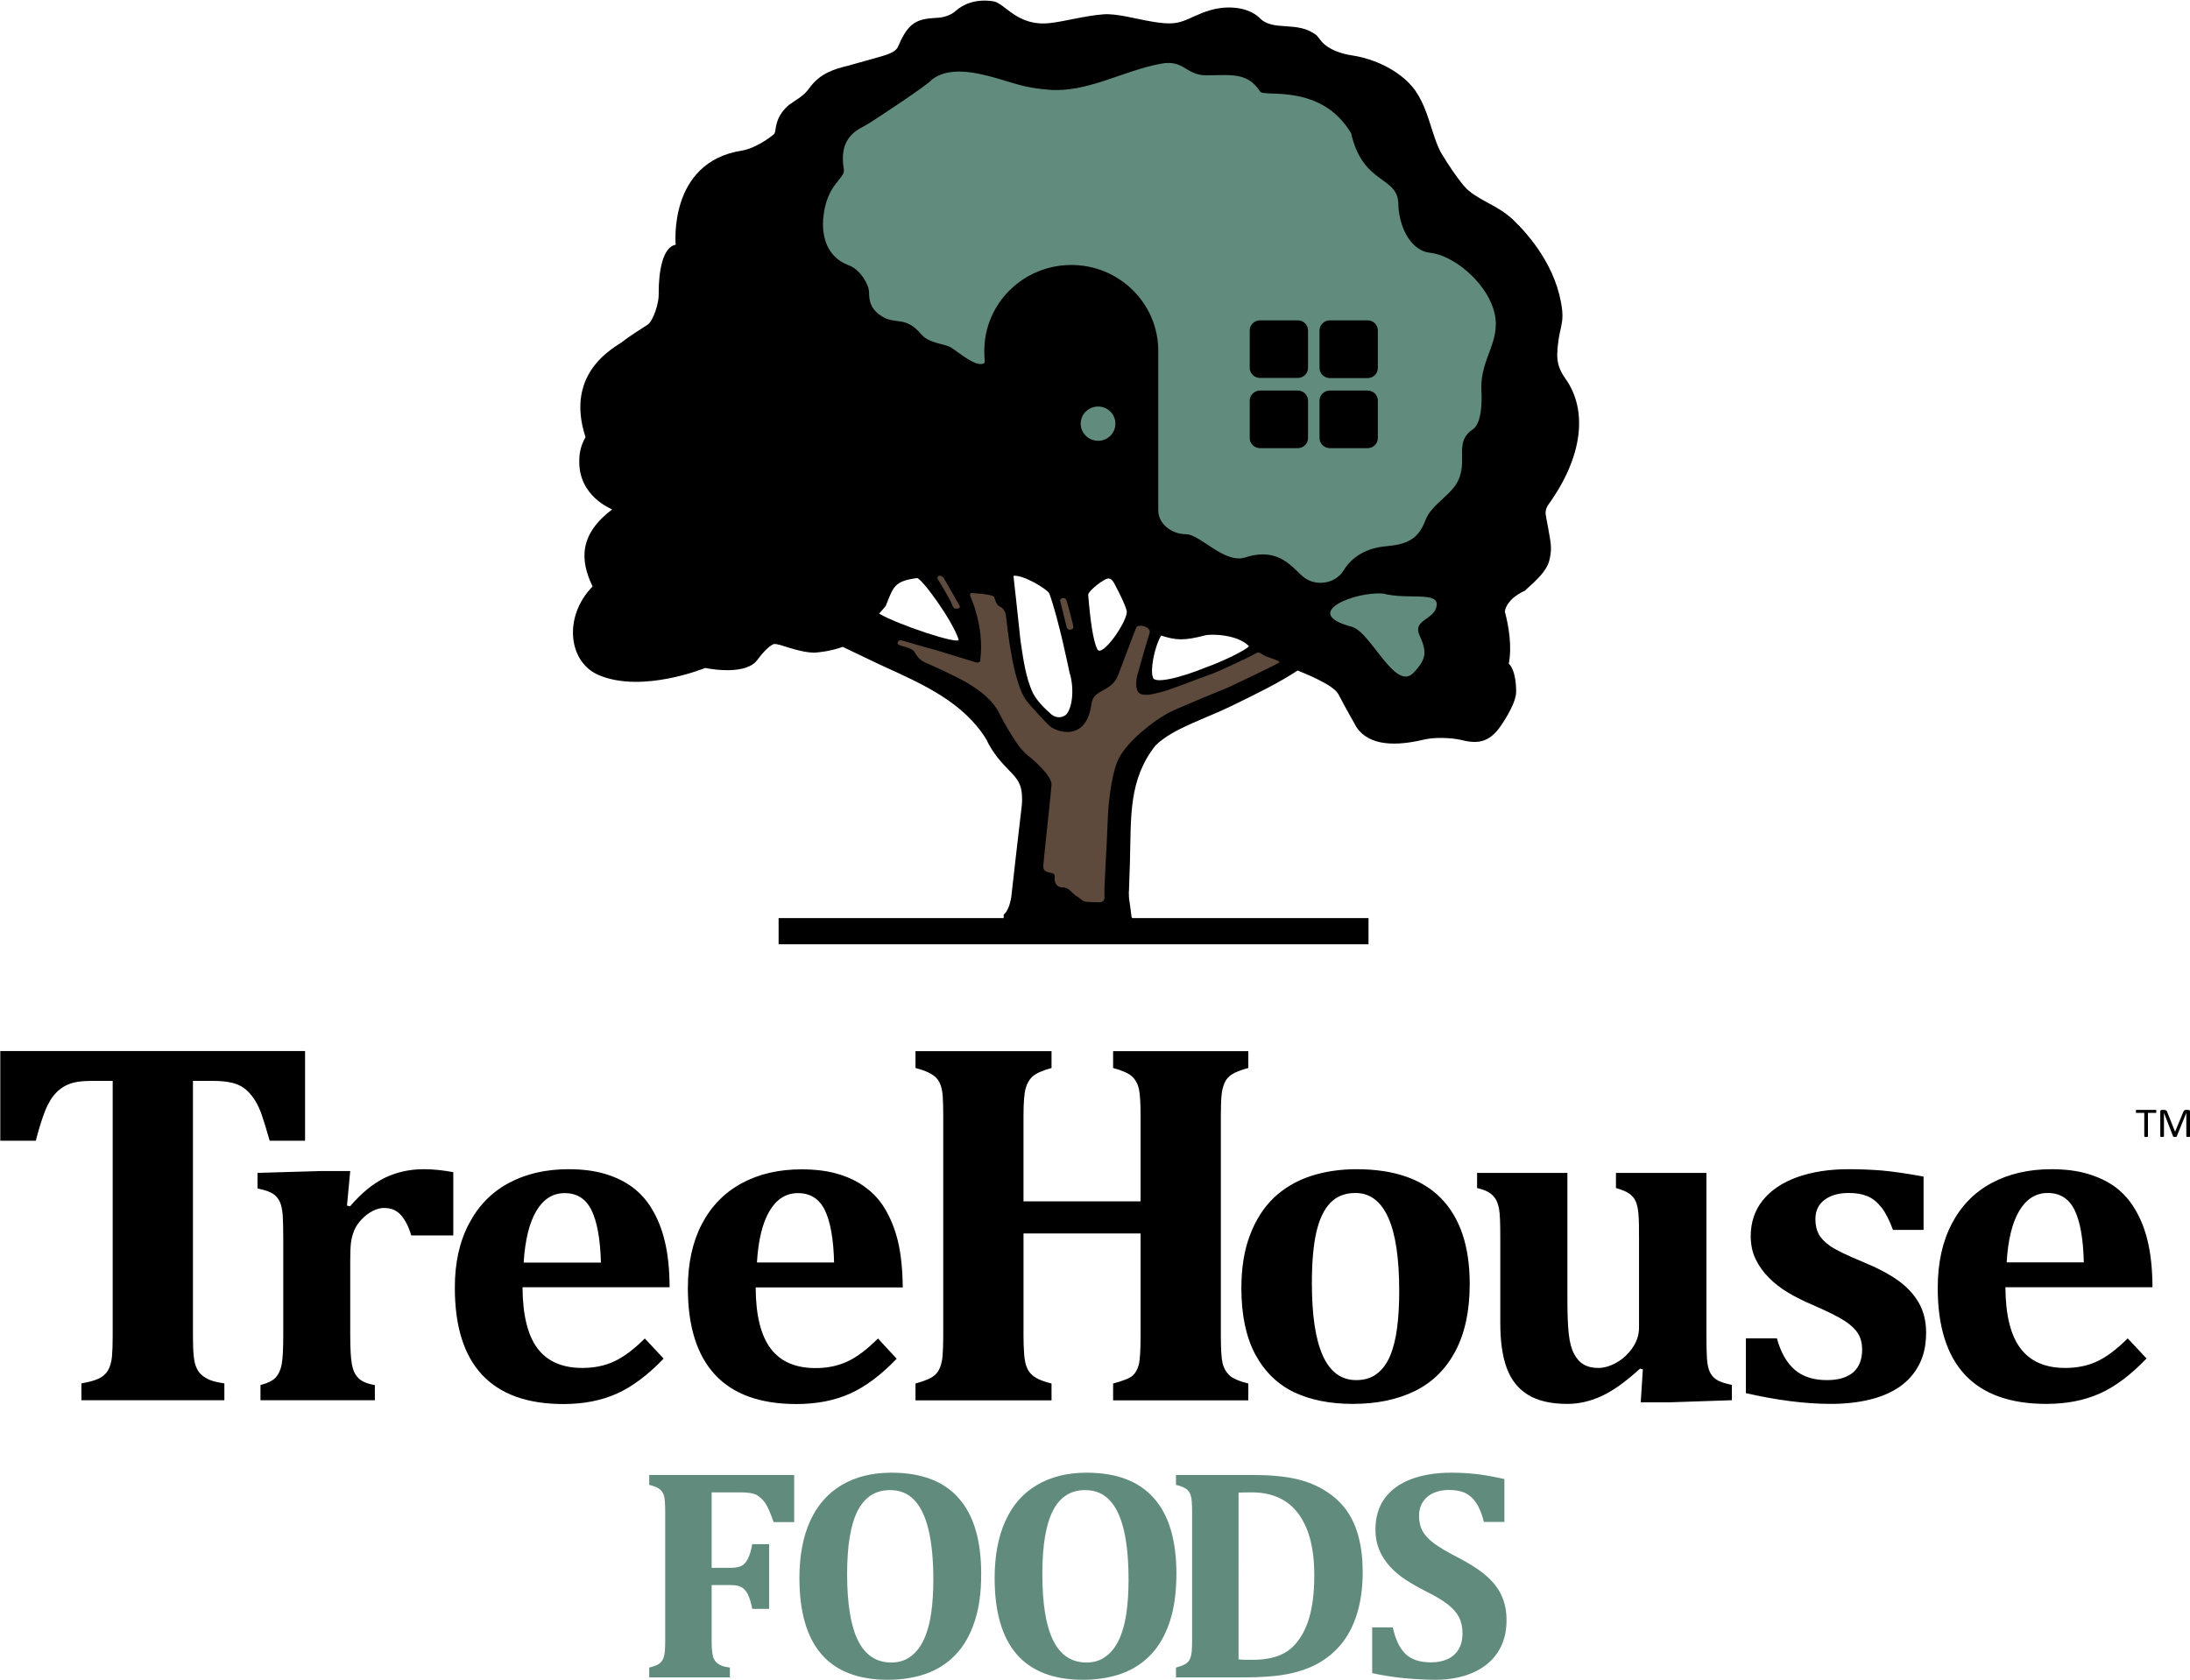 <svg version="1.2" xmlns="http://www.w3.org/2000/svg" viewBox="0 0 1547 1187" width="1547" height="1187"><style>.a{fill:#618c7d}.b{fill:#5e4a3d}.c{fill:#5f4b3d}</style><path  d="m617 41.4l-17.9 5c-9.2 2.3-19.7 5-27.6 16.1-2.9 4.1-6.7 6.6-9.8 8.6l-4.5 3.1c-7.7 6.7-8.7 13-9.4 17.2-0.2 1.6-0.4 2.3-0.7 3-2.8 2.7-13.7 10.5-23.1 12-52.3 8.2-46.7 66.5-46.7 66.5-9.5 1.7-12 19.8-12 33.6q0 0.6 0 1.2c0.3 5.9-3.8 19.3-8 21.8 0 0-13.8 8.7-17.4 11.8-4.2 3.5-41.6 20.8-26.3 67.5-1.9 3.5-4.4 8.7-4.4 16.5v0.2c-0.5 25.4 22.9 34 23.2 34.4-23 17.4-23 35.4-13.8 54.4-20.9 21.4-17.2 53.6 4.5 62.7 30.9 13 75-5.1 75-5.1 16.8 3.1 31.5 1.8 36.9-5.7 2.4-3.3 7.9-10 11.7-11.2 4.4-0.5 15.6 5.7 28.5 6.1 0 0 10.2-0.5 20.1-4.1 5.3 2.5 27.2 13 27.2 13 29.9 13.5 58.1 26.2 74.2 52.3 4.8 10.2 10.8 16.4 15.6 21.4 6.2 6.4 9.7 10 9.7 20.9q0 2.3-0.3 5.1c-0.1 1.2-4.1 35.3-4.1 35.3l-3.2 28.3c-0.1 1-0.3 1.7-0.4 2.4-1.8 8.5-5 10.4-5 10.4v14.8h96.4l-6.1-13.2c0 0-1.2-9.9-1.3-9.9v-0.1c0-0.2-0.6-2-0.6-6.9 0-0.6 0-1.2 0.1-1.8 0-0.1 0.7-21 0.7-21 0.8-31.8-0.9-57.4 18.1-81.4 12.1-11.9 34.4-18.5 53.5-27.8 17.5-8.5 34-16.6 46.8-25.1 2.1 0.9 25.1 9.6 28.8 16.7 5 9.6 12.8 23.3 12.8 23.3 9.4 14.1 29.6 13 46.8 9 12.5-3 26-0.2 26-0.2 12 3.1 20.2 2.7 28.6-8.9 0 0 11.4-15.8 11.4-24.9 0-2.2 0-14.7-5.2-19.9 2.4-12.1-0.1-26.8-2.8-36.7 1.4-9.5 14-14.7 14-14.7 8.5-7.5 15.1-13.7 17.2-20.7 1-3.4 1.4-6.7 1.4-9.8 0-5.5-3.8-22-3.8-24.4 0-2.3 0.6-4 1.9-5.9 24.5-34 28-66.8 12.1-89.1-7-9.8-6.4-16.6-4.6-29.1 0.7-4.6 2.5-9.6 2.5-15.2 0-1.4-0.1-2.7-0.2-4.1-3.4-30-23.3-53-34.8-64-5.4-5.1-11.8-8.7-18-12-6.4-3.5-12.5-6.9-16.4-11.6-4.7-5.4-10.9-14.5-16-23-2.8-4.7-4.9-11.2-7.1-18.1-3.3-10.4-6.8-21.2-13.8-29.4-9.5-11.2-26.2-19.4-42-21.8-17.4-2.6-22.4-10.6-22.4-10.6l-2.9-3.6c-13.6-10.8-30.7-2.3-40.3-12.3-4-4-10.7-6.8-18.6-7.3-12.1-0.8-21 3.2-28.2 6.4-5.4 2.5-10.1 4.6-15.9 4.7-5.7 0.2-11.5-0.9-17.6-2-7.7-1.4-21-5-29.8-4.4-13.4 1-27.3 5-38 6.2-23.3 2.6-31.8-14.2-40.1-15.4-12.6-1.9-21.3 2.2-26.5 6.8-5.6 5-13.6 4.9-13.6 4.9-13.9 0.8-19.7 3.1-26.9 19.8-1.7 5.1-9.7 6.7-17.6 9zm4 392.1c0 0 4.8-5.4 4.7-5.5 5.5-13.6 5.9-17.4 22-19.6 2.9-0.5 24.9 29.3 29.5 43.5 0.3 3.7-42.3-10.3-56.2-18.4zm121.7 71.2c-5.4-4.7-10.3-9.8-13-15-5.3-11.1-6.9-24.7-8.8-36.9-2.3-22.1-4.4-40.4-5-46 7-0.9 23.9 9.5 25.3 12.4 6.6 17.9 14.3 55.9 14.3 55.9 3.2 9.8 2.6 24.2-2.4 29.8-3.2 2.5-7.2 2.4-10.4-0.2zm26-84.4c-0.3-2.6 11.6-12 14.4-11.6 1.5-0.1 3 1.6 3.8 3.1 0 0 7.5 13.7 9 19.7 1.3 6.5-17.6 33.9-20.8 27.1-2.9-6-4.9-19.8-6.4-38.3zm83.9 50.9c-19.8 8.1-37.8 12.1-38.2 7.2-1.9-4.3 0.6-20.3 5.8-29.4 10.4 3.3 16 3.8 30.9-0.1 4.4-1.2 22.9-0.8 31.1 7.5-0.8 2.4-20 11.5-29.6 14.8z"/><path class="a" d="m1006.8 367.8c4.6-12.4 19.6-18 24.1-30.3 5.2-14.1-3.3-25.6 9.5-34.2 7.9-5.3 6-28 6-28-0.8-23.4 15.6-35 8.4-57.4-6.2-19.2-28.1-37.7-45-39.4-11.3-1.2-20.8-14.6-22-32.9 0.7-22-24.8-13.8-33.4-51.5-21.3-35.6-61.5-25.2-64.2-29.4-9.2-14-20.8-11.5-38.3-11.5-14.2 0-15.5-11.3-31.8-8.2-27 5-52.3 20.7-79.3 18.4-16.1-1.4-21.4-3.6-37-8.2-15.6-4.5-33.8-8.1-45.6 1.1-0.8 2.3-43.5 30.7-47.4 32.6-9 4.5-18 11.3-14.7 30.8 1.1 6.7-12.5 10-14.6 35-0.6 7.4-0.2 25.8 17.8 32.6 8.9 3.3 14.2 14 14.5 18.1 0.4 3.9-0.8 11.5 8.4 17.6 10.6 7.1 16.9-0.6 28.7 13.3 5.5 6.4 16.5 6.5 20.9 9.2 5.7 3.6 19 15.2 23.8 10.7-0.1-0.9-0.3-7.3-0.3-8.3 0-33.5 27.5-60.7 61.5-60.7 33.9 0 61.4 27.2 61.4 60.7 0 1.2 0 112.7 0 112.7 0 9.3 9.3 16.8 19.5 16.8 10.2 0 27.2 21.2 42 16.4 24.7-8 33.9 8.6 41.7 14.3 8.5 6.3 22 4.3 27.7-5.1 5.8-9.5 16-15.9 30.1-17.1 14.1-1.3 22.5-4.5 27.6-18.1z"/><path fill-rule="evenodd" d="m966.7 648.6v18.5h-416.7v-18.5z"/><path fill-rule="evenodd" class="a" d="m775.7 311.4c-6.8 0-12.3-5.4-12.3-12.1 0-6.7 5.5-12.1 12.3-12.1 6.8 0 12.2 5.4 12.2 12.1 0 6.7-5.4 12.1-12.2 12.1z"/><path fill-rule="evenodd" d="m924 259.9c0 3.9-3.3 7.1-7.2 7.1h-26.7c-4 0-7.3-3.2-7.3-7.1v-26.5c0-3.9 3.3-7.1 7.3-7.1h26.7c3.9 0 7.2 3.2 7.2 7.1zm49.3 0c0 4-3.2 7.2-7.2 7.2h-26.7c-4 0-7.3-3.2-7.3-7.2v-26.4c0-4 3.3-7.2 7.3-7.2h26.7c4 0 7.2 3.2 7.2 7.2zm-49.3 49.6c0 3.9-3.3 7.1-7.2 7.1h-26.7c-4 0-7.3-3.2-7.3-7.1v-26.4c0-4 3.3-7.2 7.3-7.2h26.7c3.9 0 7.2 3.2 7.2 7.2z"/><path  d="m973.3 309.4c0 4-3.2 7.2-7.2 7.2h-26.7c-4 0-7.3-3.2-7.3-7.2v-26.4c0-3.9 3.3-7.1 7.3-7.1h26.7c4 0 7.2 3.2 7.2 7.1z"/><path class="b" d="m692.4 466.8c0.4-4.6 2.6-17.7-4.4-39-1.8-5.3-4.2-8.8-1.6-8.8 2.5 0 15.4 1 15.9 2.8 0.4 1.7 1.9 5.6 3.1 6.2 1.3 0.6 4.6 2 5.2 7.1 1 7.7 4.8 48.1 15 60.6 2.8 3.4 13.2 14.9 16 17.3 5.1 4.3 25.8 11.3 29.4-15.7 1.5-11 13.9-7.8 18.8-20.3 1.1-2.6 12.2-32.5 12.9-33.8 1.4-2.6 11.4-0.5 9.2 4.6-0.5 1.1-8.4 28.5-8.8 30.3-0.2 1.6-1.8 9.2 2.1 11.9 4.7 2.3 12.5-0.6 15.4-1.2 4.7-0.9 23.7-8.6 35.9-12.9 2.4-0.8 23.5-10.3 30.6-14.3 1.9-1.2 3-0.5 5.6 1.3 2.5 1.7 13 3.9 10.7 5.3-3.5 2.1-30 14.8-35.5 17.3 0 0-36.5 14.9-42.3 18-10.6 5.6-29.6 20.3-35.6 32.9-5.9 12.6-7.3 38.3-7.3 38.3-0.9 25.8-2.9 51-2.5 59.3 0.2 1.6-1.3 3.4-3.2 3.4-15.1 0-10.9-1-15.6-3.7-4.4-2.4-5.8-6.8-10.9-6.8-4.4 0-5.9-3.6-5.5-7.5 0.6-4.9-8.7-0.6-8-8.2 0.4-5.8 5.2-48.5 5.8-56.9 0.4-6-12.9-17.6-15.9-19.9-6.4-4.9-11-13-13.8-17.5q-3.7-6-6.9-12.3c-4.7-10-13.9-16.8-23.5-22.5-8.6-5-26.5-12.9-26.5-12.9-7.1-2.5-8.6-6.1-10.2-8.6-1.8-2.9-7.8-3.8-9.4-4.4-1.5-0.6-3.1-1-2.4-2.5 0.8-1.5 1.3-1.9 5.2-0.6 3.8 1.1 13.1 3.9 21.2 6l28.6 8.8c1.5 0.3 3.1 0.1 3.2-1.1z"/><path fill-rule="evenodd" class="c" d="m753.1 423.6c0.9 1.9 4.3 15.3 4.8 17.5 0.4 2.2 0.6 3.2-1.3 3.6-3 0.8-3.2-2-3.2-2l-4.5-18.2c-0.5-2.1 3.5-2.8 4.2-0.9zm-86.3-15c0.8 1.5 10.4 18.1 11.2 19.6 0.8 1.6-3.9 3.4-5.2-0.5-1.3-3.9-10.2-18.3-10.2-18.3-1.6-2.8 2.3-3.9 4.2-0.8z"/><path class="a" d="m977.3 419.4c17.3 4.5 39.4-1.9 37.5 8.7-1.7 10-17 9.6-12.1 20.6 5.2 11.6 5.3 16.5-4.1 26.5-13 13.9-30.3-28.9-43.7-32.4-37.4-9.8 3.5-25.4 22.4-23.4z"/><path  d="m57.5 989.2v-11.9q7.7-1.3 12.1-3.3 4.5-2.1 6.7-5.9 2.2-3.8 2.8-9.7 0.5-5.9 0.5-14.5v-180.3h-14.8q-11 0-16.8 2.6-5.9 2.5-10.2 7.9-4.3 5.5-7.4 14.6-3.1 9.1-5.1 17.2h-25.1v-63.4h215.3v63.4h-25q-3.5-12.2-5.5-18-2-5.8-4.5-9.9-2.5-4.1-5.2-6.8-2.8-2.7-5.9-4.3-3.1-1.6-7.7-2.4-4.7-0.9-12.2-0.9h-13.2v180.3q0 9.5 0.6 14.5 0.5 5 2 8.1 1.4 3 3.6 4.9 2.1 1.9 5.8 3.5 3.7 1.5 10.2 2.4v11.9z"/><path fill-rule="evenodd" d="m247.4 827.3h-20.6l-44.9 1.3v11q7.8 1.6 11 3.8 3.2 2.2 4.8 5.7 1.5 3.4 2 9.2 0.4 5.7 0.4 17.7v66.6q0 15.4-1.1 21.2-1.1 5.8-4.1 9.2-3 3.4-10.9 5.5v10.7h80.8v-10.7q-8.2-1.4-11.6-4.9-3.5-3.5-4.6-9.6-1.2-6.2-1.2-21.6v-51.6q0-8.5 0.5-12.7 0.5-4.2 2.1-8.3 1.5-4.1 5.2-8.1 3.7-4 8.1-6.2 4.3-2.2 7.9-2.1 7.5-0.1 12 5 4.5 5 7.3 14.4h29.7v-44.7q-11-2.1-21-2.1-14.7 0-27.4 6.1-12.6 6.2-24.5 20.1l-2.2-0.5zm208.1 118.3q-11.7 11.6-21.7 16.2-9.9 4.6-22.4 4.6-21.3 0-31.7-13.8-10.4-13.8-10.6-43.2h103.9q-0.1-19.1-3.4-32.5-3.1-13.1-9.4-23.3-5.2-8.6-13.2-14.7-8.1-6.1-19.3-9.5-11.2-3.4-26.1-3.4-24.1 0-42.3 9.8-18.2 9.8-28.1 28.9-10 19-9.9 45.2 0 40.7 19.2 61.3 19.3 20.7 57.5 20.7 21.3 0 37.6-7.3 16.4-7.3 33.2-24.8zm-85.6-53.6q1.5-23.8 8.9-36.4 7.5-12.7 20.1-12.7 13.1 0 19 12.2 5.9 12.1 6.6 36.9zm250.3 53.6q-11.7 11.7-21.7 16.3-10 4.6-22.4 4.6-21.3 0-31.7-13.8-10.5-13.9-10.6-43.2h103.9q-0.2-19.1-3.4-32.6-3.2-13.1-9.4-23.3-5.2-8.6-13.3-14.6-8-6.1-19.2-9.5-11.2-3.4-26.2-3.4-24.1 0-42.2 9.8-18.2 9.8-28.2 28.8-9.9 19-9.9 45.3 0 40.6 19.3 61.3 19.2 20.6 57.4 20.6 21.3 0 37.7-7.3 16.4-7.3 33.1-24.7zm-85.5-53.7q1.4-23.7 8.9-36.4 7.5-12.6 20.1-12.6 13.1 0 19 12.1 5.9 12.2 6.5 36.9zm327.7-103.6q0-9.8 0.5-14.5 0.4-4.7 2-8.5 1.5-3.8 5.2-6.2 3.6-2.4 11.7-4.6v-11.9h-95.5v11.9q9.9 2.7 13.4 6 3.6 3.4 4.8 8.7 1.2 5.4 1.2 19.1v60.4h-82.7v-60.4q0-13.9 1.5-19.3 1.4-5.3 5-8.6 3.6-3.2 13.3-5.9v-11.9h-96.1v11.9q7 1.8 10.9 4.1 4 2.2 5.9 5.8 1.9 3.7 2.4 9.4 0.4 5.8 0.4 14.3v155.8q0 8.7-0.5 14.4-0.6 5.7-2.5 9.4-1.9 3.7-5.9 5.8-3.9 2-10.7 3.9v11.9h96.1v-11.9q-5.3-1.3-9-3-3.7-1.7-5.8-4.1-2.1-2.3-3.2-5.8-1.1-3.4-1.4-8.8-0.4-5.5-0.4-11.8v-72.5h82.7v72.5q0 15.4-1.3 20.3-1.3 5-4.4 7.7-3.1 2.7-13.7 5.5v11.9h95.5v-11.9q-9.7-2.4-13.4-5.8-3.6-3.5-4.8-8.6-1.2-5.2-1.2-19.1z"/><path fill-rule="evenodd" d="m955.6 991.8q-24.1 0-41.6-8.3-17.4-8.4-27.3-26.7-9.8-18.4-9.8-46.8 0-21.7 6.1-37.5 6-15.9 16.8-26.3 10.9-10.3 25.9-15.3 15-4.9 32.5-4.9 39.7 0 59.8 20.6 20.2 20.7 20.2 60.5 0 28.2-10 47.2-10 19.1-28.5 28.3-18.6 9.2-44.1 9.2zm-28.9-85.3q0 34.3 7.8 51.4 7.8 17.1 23.5 17.1 8.7 0 14.5-4.4 5.9-4.4 9.4-12.6 3.5-8.3 5-19.9 1.5-11.5 1.5-26 0-34.8-7.8-52-7.8-17.3-23.1-17.3-11.1 0-17.8 7-6.7 7-9.9 20.9-3.1 13.9-3.1 35.8zm116.7-77.9h63.8v89.9q0 15.5 1 24.2 1 8.8 3.8 13.9 2.7 5.1 6.8 7.4 4 2.4 10.2 2.4 6.1 0 12.8-3.7 6.7-3.8 11.4-10.5 4.6-6.7 4.6-14.3v-62.5q0.1-11.9-0.4-17.6-0.5-5.8-1.9-9-1.4-3.2-4.4-5.4-2.9-2.2-9.6-4.1v-10.7h63.9v113.3q0 12.3 0.4 18 0.4 5.7 1.9 9.1 1.5 3.4 4.7 5.6 3.3 2.2 11 3.8v10.8l-44.6 1.5h-19.8l1.5-23.3-2-0.5q-15.2 13.9-27.2 19.4-12 5.5-24.1 5.5-17.4 0-27.8-6.4-10.4-6.4-15-18.8-4.6-12.3-4.6-32v-59.2q0-9.1-0.2-14-0.2-4.8-0.7-7.5-0.5-2.7-1.4-4.8-0.9-2.2-2.5-4-1.6-1.8-4.3-3.3-2.7-1.4-7.3-2.5zm211.8 116.9q4 14.7 12.5 22.1 8.5 7.4 22.8 7.4 12.2 0 18.6-5.5 6.3-5.5 6.3-16.1 0-6.6-2.9-11.3-2.9-4.7-9.5-9-6.6-4.3-22.7-11.3-9-3.8-17-8.5-7.9-4.7-13.8-10.7-5.9-5.9-9.4-13.2-3.4-7.2-3.4-16.1 0-14.6 8.5-25.3 8.6-10.7 24.4-16.4 15.8-5.6 36.1-5.6 12 0 23.4 0.9 11.5 1 29.7 4.3v37.7h-21.6q-3.8-10.4-8.3-16.1-4.5-5.6-9.9-7.8-5.4-2.2-13-2.2-10.8 0-17.2 4.9-6.4 4.8-6.4 13.6 0 6.1 2.3 10.5 2.3 4.4 8.2 8.5 5.9 4.1 22.8 11.1 15.4 6.3 25.1 13.2 9.6 6.9 14.7 15.9 5.1 9 5.1 20.9 0 13.2-4.9 22.6-4.9 9.5-13.8 15.7-8.8 6.1-21.2 9.1-12.4 3-27.3 3-27 0-60.1-7.6v-38.7zm261.1 14.2q-16.7 17.5-33.1 24.8-16.4 7.3-37.7 7.3-38.2 0-57.5-20.6-19.2-20.7-19.2-61.3 0-26.3 9.9-45.3 9.9-19 28.1-28.8 18.2-9.8 42.3-9.8 14.9 0 26.1 3.4 11.2 3.4 19.3 9.4 8 6.1 13.2 14.7 6.3 10.2 9.4 23.3 3.3 13.5 3.4 32.6h-103.9q0.2 29.3 10.6 43.1 10.4 13.9 31.7 13.9 12.5 0 22.4-4.6 10.1-4.7 21.7-16.3zm-44.3-67.9q-0.6-24.8-6.5-36.9-5.9-12.1-19-12.1-12.6 0-20.1 12.6-7.5 12.6-8.9 36.4z"/><path fill-rule="evenodd" class="a" d="m502.7 1158.7q0 5.6 0.4 8.4 0.3 2.9 1.1 4.7 0.9 1.8 2.1 2.9 1.2 1.1 3.4 2 2.2 0.9 5.9 1.4v6.9h-57v-6.9q3.9-1 6.2-2.2 2.2-1.3 3.3-3.4 1.2-2.2 1.5-5.5 0.3-3.4 0.3-8.4v-90.2q0-4.9-0.3-8.2-0.2-3.4-1.4-5.5-1.1-2.1-3.3-3.4-2.3-1.3-6.3-2.3v-7h102.4v33.3h-14.5q-3.5-9.9-5.9-13.4-2.5-3.5-5.8-5.6-3.5-2-11.6-2h-20.5v53.3h13.6q5 0 7.7-1.5 2.7-1.5 4.4-5.1 1.8-3.5 3-10.1h11.9v45.7h-11.9q-1.3-6.6-3.1-10.2-1.8-3.6-4.5-5.1-2.6-1.5-7.5-1.5h-13.6zm124.4 28q-31.1 0-46.8-18-15.6-18-15.6-53.9 0-23.6 7.6-40.3 7.6-16.7 22.3-25.4 14.7-8.7 35.1-8.7 31.7 0 47.5 18 15.9 17.9 15.9 53.3 0.1 19.8-4.7 34-4.7 14.2-13.4 23.3-8.7 9.1-20.8 13.4-12.1 4.3-27.1 4.3zm-28.7-74.8q0 31.7 7.7 47.1 7.7 15.5 23.5 15.5 8.1 0 13.9-4.4 5.7-4.3 9.2-12.1 3.6-7.8 5.1-18.5 1.5-10.7 1.5-23.5 0-20.8-3.3-34.9-3.3-14.1-10.1-21.3-6.7-7.1-17.2-7.1-15.3 0-22.8 14.5-7.5 14.5-7.5 44.7zm166.6 74.8q-31.1 0-46.8-18-15.6-18-15.6-53.9 0-23.6 7.6-40.3 7.5-16.7 22.3-25.4 14.7-8.7 35.1-8.7 31.6 0 47.5 18 15.9 17.9 15.9 53.3 0 19.8-4.7 34-4.7 14.2-13.4 23.3-8.7 9.1-20.8 13.4-12.1 4.3-27.1 4.3zm-28.7-74.8q0 31.7 7.7 47.1 7.7 15.5 23.5 15.5 8.1 0 13.8-4.4 5.8-4.3 9.3-12.1 3.6-7.8 5.1-18.5 1.5-10.7 1.5-23.5 0-20.8-3.3-34.9-3.3-14.1-10.1-21.3-6.7-7.1-17.2-7.1-15.4 0-22.8 14.5-7.5 14.5-7.5 44.7z"/><path fill-rule="evenodd" class="a" d="m885.8 1042q17.7 0.1 29.6 2.8 11.9 2.7 21.1 8.6 9.2 5.8 14.9 13.9 5.7 8.2 8.4 18.9 2.8 10.7 2.8 24.2 0 16.4-3.9 29.3-3.9 13-11.6 22.2-6.9 8.3-16.9 13.7-10 5.3-23.1 7.5-11.2 1.9-28.3 1.9h-48.1v-6.9q4-1.1 6.2-2.3 2.3-1.2 3.4-3.3 1.1-2.2 1.5-5.5 0.3-3.3 0.3-8.3v-90.3q0-4.9-0.3-8.2-0.3-3.4-1.4-5.5-1.1-2.1-3.4-3.4-2.2-1.3-6.3-2.3v-7zm-10.9 130.3q1.9 0.3 9.7 0.3 11.6 0 19.6-3.3 5.9-2.5 10-6.9 6.9-7.3 10.4-18.8 3.8-12.5 3.8-30.7 0-19.9-5.4-33-5.4-13.1-15.2-19.4-9.8-6.2-23.4-6.2-6.6 0-9.5 0.2zm109-22.6q2.6 12.5 8.8 18.6 6.2 6.1 18.2 6.1 6.2 0 11.2-2.1 5-2.1 8-6.7 3-4.7 3-11.7 0-6.5-2.4-11.3-2.4-4.7-7.8-9-5.4-4.3-15.1-9.1-8.2-4.1-14.9-8.5-6.7-4.4-11.4-9.7-4.7-5.3-7.3-11.6-2.6-6.3-2.6-14.1 0-12.9 6.4-21.9 6.5-9 18.7-13.7 12.3-4.6 28.4-4.6 9.4 0 18 1 8.6 1 19.6 3.5v30.3h-14.5q-2-8.2-5.2-13.1-3.1-4.9-7.7-7.2-4.7-2.3-11.8-2.3-6 0-10.8 2.1-4.8 2.1-7.5 6.2-2.8 4.2-2.8 10 0 6.1 2.4 10.6 2.4 4.4 8 8.7 5.6 4.2 16.3 9.7 13.1 6.7 20.5 13.1 7.5 6.4 11 14 3.6 7.6 3.6 17.7 0 12.9-6 22.3-6.1 9.5-17.6 14.6-11.6 5.1-26.8 5.1-10.8-0.1-22.5-1.2-11.7-1.2-22-3.5v-32.3z"/><path fill-rule="evenodd" d="m1523.2 784.7q0-0.2-0.1-0.4-0.1-0.1-0.2-0.2-0.1 0-0.2 0c-0.1 0-13.5 0-13.6 0q-0.1 0.1-0.2 0.2-0.1 0.2-0.1 0.4 0 0.2 0 0.5 0 0.3 0 0.5 0 0.2 0.1 0.3 0.1 0.1 0.2 0.2 0.1 0 0.2 0h5.4v16.6q0 0.1 0.1 0.2 0 0.1 0.2 0.1 0.1 0.1 0.4 0.1 0.2 0.1 0.6 0.1 0.4 0 0.6-0.1 0.3 0 0.4-0.1 0.2 0 0.2-0.1 0.1-0.1 0.1-0.2v-16.6c0.1 0 5.5 0 5.6 0q0.1-0.1 0.2-0.2 0.1-0.1 0.1-0.3 0-0.2 0-0.5 0-0.3 0-0.5zm23.8 0.5q0-0.3-0.1-0.5-0.1-0.2-0.2-0.3-0.2-0.2-0.4-0.2-0.2-0.1-0.4-0.1h-1.7q-0.3 0-0.6 0.1-0.3 0.1-0.6 0.2-0.2 0.2-0.4 0.5-0.2 0.3-0.4 0.8l-5.7 13.7h-0.1l-5.5-13.8q-0.1-0.4-0.3-0.7-0.2-0.2-0.5-0.4-0.2-0.2-0.6-0.3-0.4-0.1-0.9-0.1h-1.5q-0.4 0-0.8 0.3-0.3 0.2-0.3 0.8v17.6q0 0.1 0.1 0.2 0 0.1 0.2 0.1 0.1 0.1 0.3 0.1 0.3 0 0.7 0 0.3 0 0.6 0 0.2 0 0.4-0.1 0.2 0 0.2-0.1 0.1-0.1 0.1-0.2v-16.6l6.5 16.7q0 0 0.1 0.1 0.1 0.1 0.2 0.1 0.2 0.1 0.4 0.1 0.2 0 0.5 0 0.3 0.1 0.6 0 0.2 0 0.3 0 0.2-0.1 0.3-0.2 0.1 0 0.1-0.1l6.8-16.7v16.6q0 0.1 0.1 0.2 0 0.1 0.2 0.1 0.1 0.1 0.4 0.1 0.2 0 0.6 0 0.4 0 0.6 0 0.3 0 0.4-0.1 0.2 0 0.2-0.1 0.1-0.1 0.1-0.2z"/></svg>